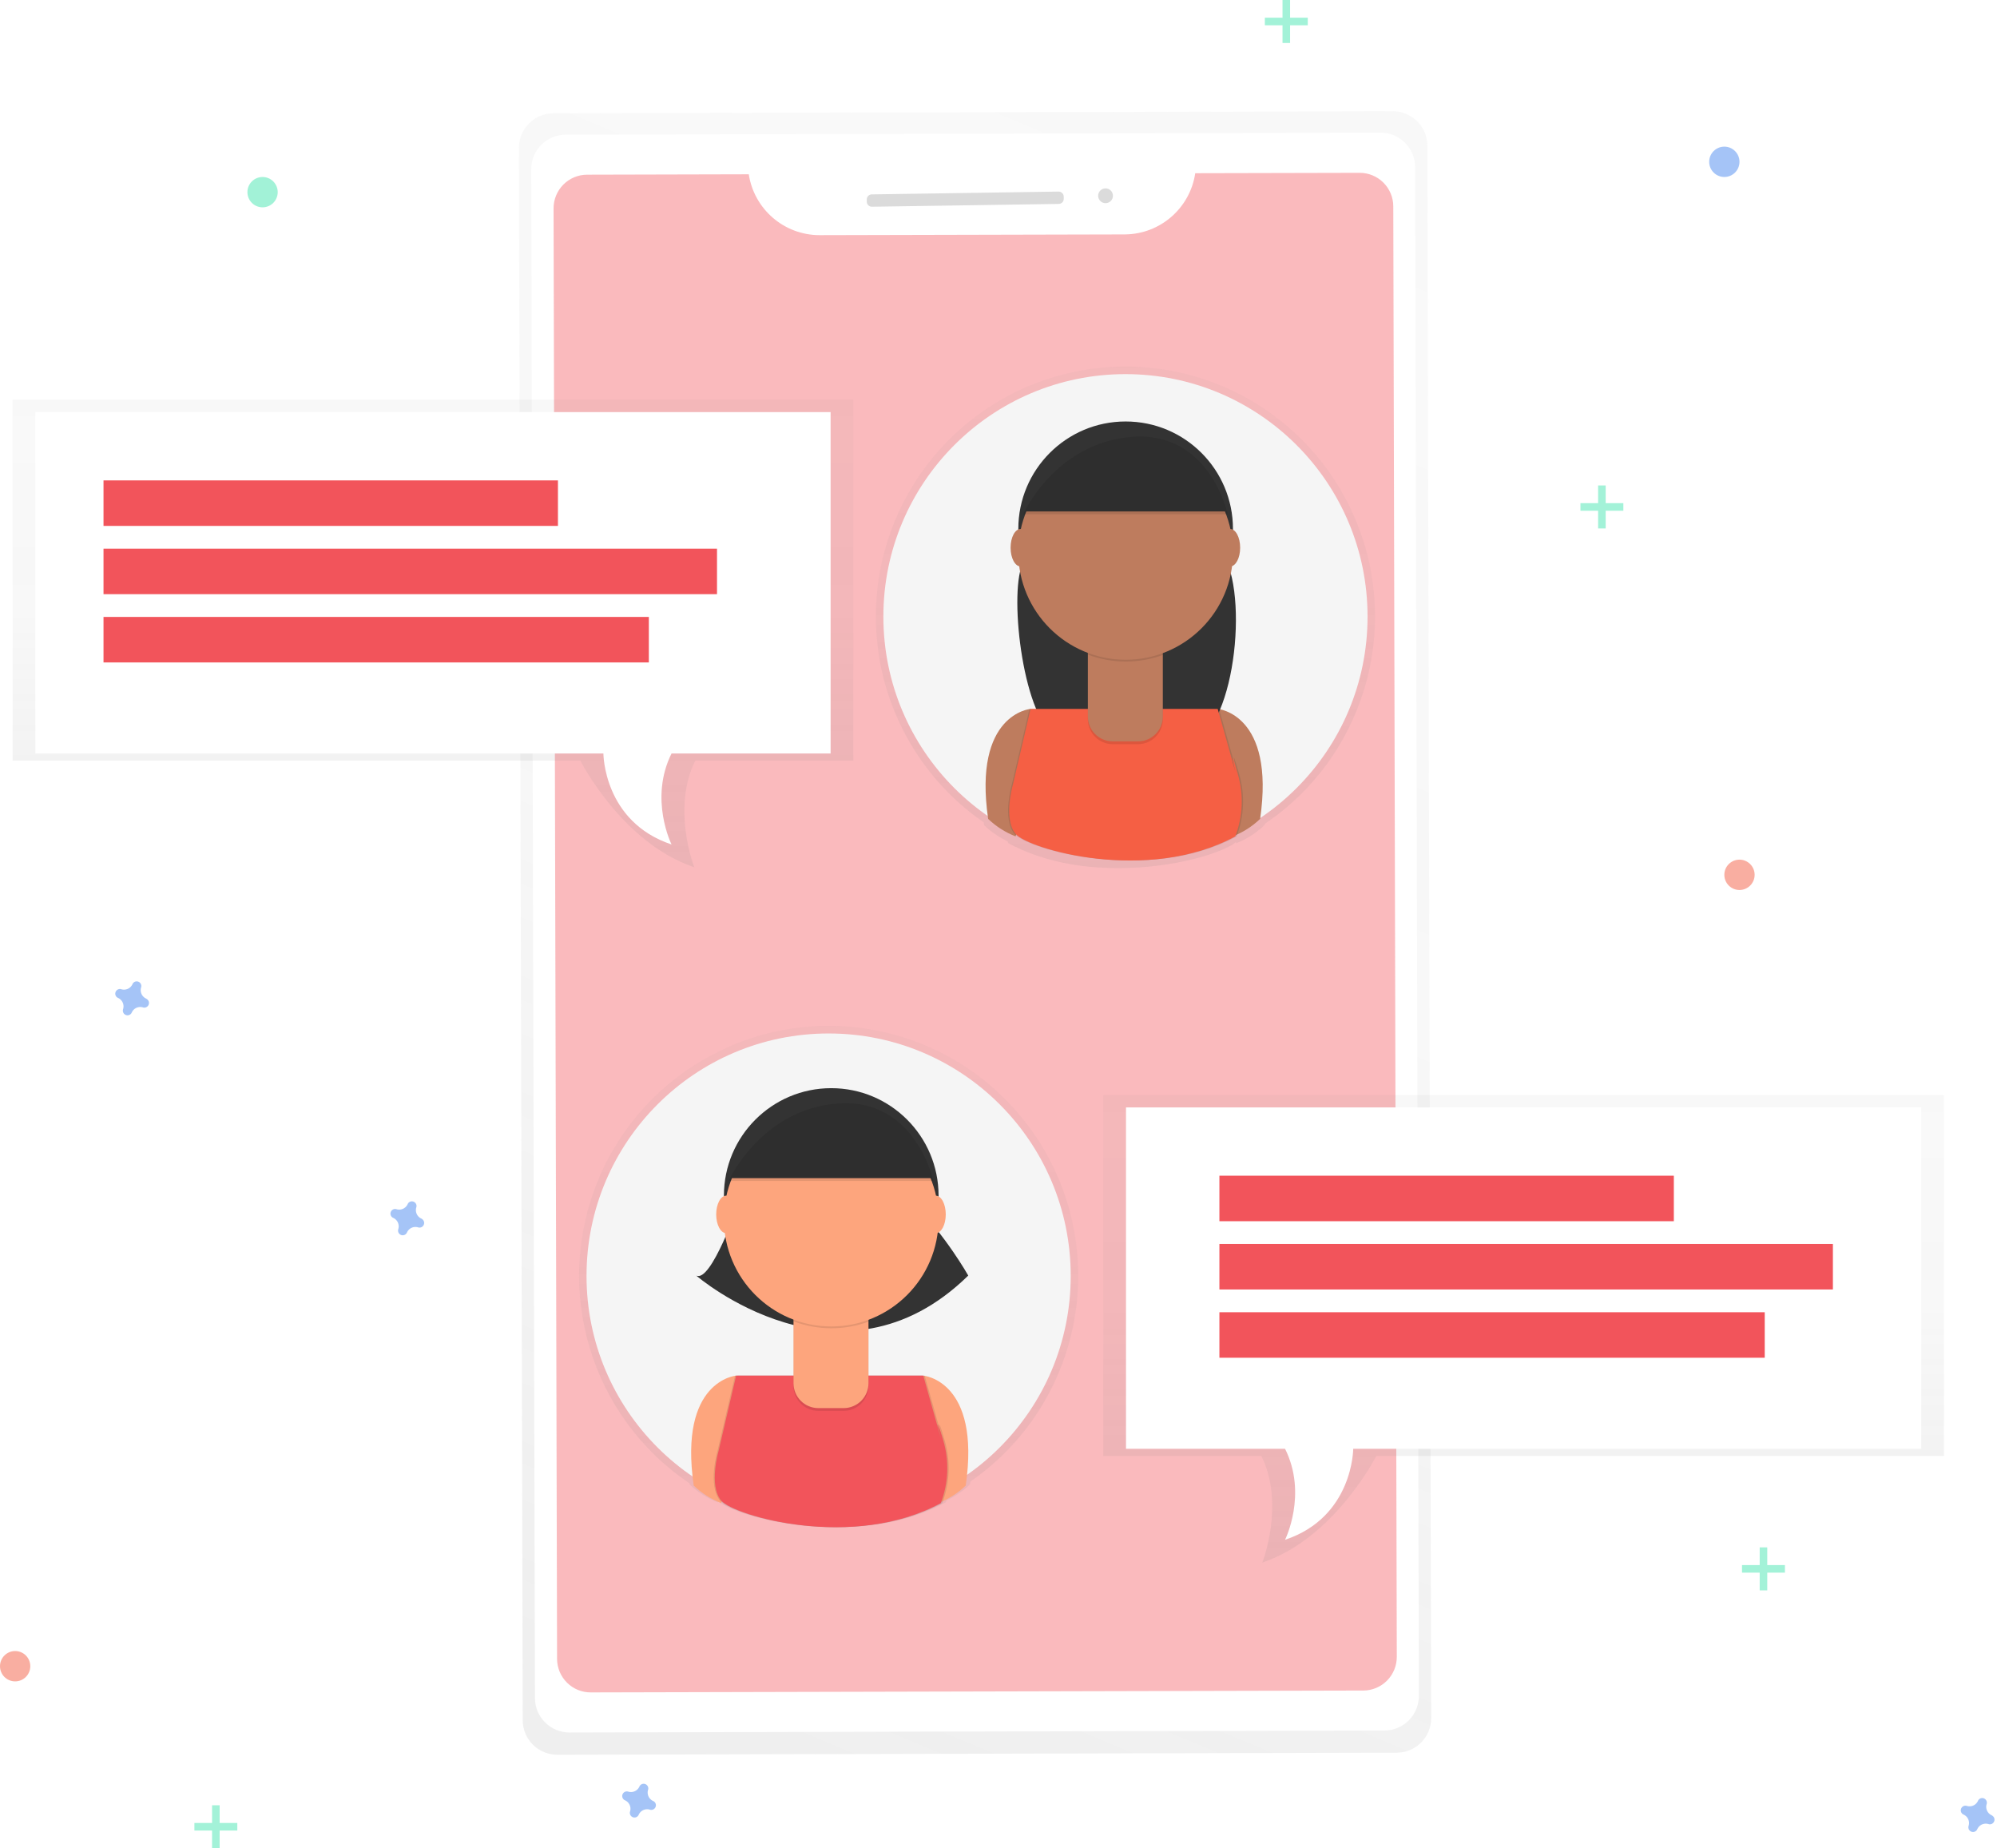 <svg xmlns="http://www.w3.org/2000/svg" width="308" height="285"><defs><linearGradient id="a" x1="37.935%" x2="62.066%" y1="101.732%" y2="-1.736%"><stop offset="0%" stop-color="gray" stop-opacity=".25"/><stop offset="54%" stop-color="gray" stop-opacity=".12"/><stop offset="100%" stop-color="gray" stop-opacity=".1"/></linearGradient><linearGradient id="b" x1="49.997%" x2="49.997%" y1="100.025%" y2=".023%"><stop offset="0%" stop-color="gray" stop-opacity=".25"/><stop offset="54%" stop-color="gray" stop-opacity=".12"/><stop offset="100%" stop-color="gray" stop-opacity=".1"/></linearGradient><linearGradient id="c" x1="49.997%" x2="49.997%" y1="99.985%" y2=".023%"><stop offset="0%" stop-color="gray" stop-opacity=".25"/><stop offset="54%" stop-color="gray" stop-opacity=".12"/><stop offset="100%" stop-color="gray" stop-opacity=".1"/></linearGradient><linearGradient id="d" x1="50%" x2="50%" y1="100%" y2="0%"><stop offset="0%" stop-color="gray" stop-opacity=".25"/><stop offset="54%" stop-color="gray" stop-opacity=".12"/><stop offset="100%" stop-color="gray" stop-opacity=".1"/></linearGradient></defs><g fill="none" fill-rule="evenodd"><path fill="url(#a)" d="M134.987.386L5.518.702C4.106.705 2.754 1.269 1.759 2.271.763 3.273.206 4.63.21 6.043L.798 248.504c.003 1.413.567 2.767 1.568 3.764 1.001.997 2.356 1.554 3.767 1.55l129.469-.316c1.412-.003 2.765-.568 3.76-1.571.996-1.003 1.552-2.361 1.547-3.774l-.588-242.461c-.004-1.412-.568-2.765-1.569-3.761C137.752.939 136.397.382 134.987.386z" opacity=".5" transform="translate(79.823 16.765)"/><path fill="#FFF" d="M87.238 20.768l125.687-.307c2.938-.007 5.325 2.369 5.333 5.307l.576 235.743c.007 2.938-2.369 5.325-5.307 5.333l-125.687.307c-2.938.007-5.325-2.369-5.333-5.307L81.932 26.101c-.007-2.938 2.369-5.325 5.307-5.333z"/><path fill="#F2545B" d="M184.344 26.707c-.801 5.4-5.416 9.408-10.868 9.439l-47.088.113c-5.448-.01-10.075-3.993-10.903-9.384l-24.94.062c-1.373.003-2.69.552-3.659 1.527-.969.975-1.512 2.295-1.509 3.67l.541 223.661c.003 1.376.552 2.694 1.526 3.665.974.97 2.294 1.513 3.668 1.509l119.15-.289c1.373-.003 2.69-.552 3.659-1.527.969-.975 1.512-2.295 1.509-3.67l-.541-223.661c-.003-1.375-.552-2.693-1.525-3.663-.973-.97-2.292-1.514-3.665-1.51l-25.356.058z" opacity=".4"/><path fill="#DBDBDB" d="M134.451 29.974l28.816-.433c.431-.006.785.337.792.768l6e-7 0.0.005.343c.006.431-.337.785-.768.792l-28.816.433c-.431.006-.785-.337-.792-.768l-6e-7-0-.005-.343c-.006-.431.337-.785.768-.792z"/><ellipse cx="170.509" cy="30.189" fill="#DBDBDB" rx="1.141" ry="1.142" transform="rotate(-.86 170.509 30.189)"/><path fill="url(#b)" d="M77.125 38.843C77.131 20.469 64.182 4.646 46.188 1.04 28.194-2.566 10.16 7.049 3.104 24.01-3.953 40.971 1.931 60.562 17.16 70.813l.023.172c1.257 1.206 2.741 2.151 4.365 2.78l.051-.172c1.803 1.56 9.392 4.027 18.11 4.004h.191c5.521 0 11.518-.975 16.79-3.832 0 0 .047-.101.117-.292 1.335-.628 2.561-1.468 3.629-2.487.021-.148.042-.294.062-.437 10.413-7.187 16.63-19.042 16.627-31.705z" opacity=".5" transform="translate(89.168 157.9)"/><ellipse cx="127.799" cy="196.747" fill="#F5F5F5" rx="37.338" ry="37.385"/><path fill="#FDA57D" d="M113.536 212.12s-8.897.729-6.542 16.956c1.218 1.173 2.657 2.093 4.233 2.706l5.004-16.956-2.695-2.706zM142.404 212.12s8.897.729 6.542 16.956c-1.218 1.173-2.657 2.093-4.233 2.706l-5.004-16.964 2.695-2.698z"/><path fill="#333" d="M113.921 185.527s-4.233 12.336-6.542 11.166c0 0 22.28 19.272 41.956 0 0 0-3.465-6.168-8.469-11.178l-26.945.012z"/><ellipse cx="128.204" cy="184.369" fill="#333" rx="16.553" ry="16.574"/><path fill="#000" d="M142.233 212.12h-28.865l-2.695 11.564s-1.581 5.353.389 7.708c1.97 2.355 20.357 7.708 33.876.39 1.179-3.082 1.316-6.466.389-9.634-1.558-5.396-.389-.39-.389-.39l-2.706-9.638z" opacity=".1"/><path fill="#000" d="M142.618 212.12h-28.869l-2.695 11.564s-1.581 5.353.389 7.708c1.97 2.355 20.357 7.708 33.876.39 1.179-3.082 1.316-6.466.389-9.634-1.558-5.396-.389-.39-.389-.39l-2.702-9.638z" opacity=".1"/><path fill="#F2545B" d="M142.404 212.12h-28.869l-2.695 11.564s-1.581 5.353.389 7.708c1.97 2.355 20.357 7.708 33.876.39 1.179-3.082 1.316-6.466.389-9.634-1.558-5.396-.389-.39-.389-.39l-2.702-9.638z"/><path fill="#000" d="M122.39 202.525h11.557v11.189c0 1.019-.404 1.995-1.123 2.715-.719.72-1.695 1.125-2.712 1.125h-3.894c-2.118 0-3.835-1.719-3.835-3.84v-11.189h.008z" opacity=".1"/><path fill="#FDA57D" d="M122.39 202.1h11.557v11.189c0 1.019-.404 1.995-1.123 2.715-.719.72-1.695 1.125-2.712 1.125h-3.894c-2.118 0-3.835-1.719-3.835-3.84v-11.189h.008z"/><path fill="#000" d="M122.413 203.765c3.722 1.392 7.819 1.404 11.549.031v-1.419h-11.549v1.388z" opacity=".1"/><ellipse cx="128.204" cy="187.967" fill="#FDA57D" rx="16.553" ry="16.574"/><path fill="#333" d="M112.383 181.671h31.563s-2.695-12.761-14.625-11.946c-11.931.815-16.938 11.946-16.938 11.946z"/><ellipse cx="111.998" cy="187.262" fill="#FDA57D" rx="1.538" ry="2.889"/><ellipse cx="144.328" cy="187.262" fill="#FDA57D" rx="1.538" ry="2.889"/><path fill="#000" d="M112.383 182.1h31.563s-2.695-12.761-14.625-11.946c-11.931.815-16.938 11.946-16.938 11.946z" opacity=".1"/><path fill="url(#c)" d="M.366 38.929C.359 20.555 13.309 4.731 31.303 1.126c17.994-3.606 36.028 6.009 43.084 22.97 7.056 16.961 1.173 36.552-14.056 46.803l-.023.172c-1.254 1.217-2.738 2.173-4.365 2.811l-.051-.172c-1.803 1.56-9.392 4.027-18.11 4.004h-.191c-5.521 0-11.518-.975-16.79-3.832 0 0-.047-.101-.117-.292-1.335-.628-2.561-1.468-3.629-2.487-.021-.148-.042-.294-.062-.437C6.571 63.472.353 51.603.366 38.929z" opacity=".5" transform="translate(134.726 56.142)"/><ellipse cx="173.582" cy="95.075" fill="#F5F5F5" rx="37.338" ry="37.385"/><path fill="#BE7C5E" d="M158.945 109.314s-8.897.729-6.542 16.956c1.219 1.171 2.658 2.088 4.233 2.698l5.004-16.956-2.695-2.698zM187.81 109.314s8.897.729 6.542 16.956c-1.219 1.171-2.658 2.088-4.233 2.698l-5.004-16.956 2.695-2.698z"/><path fill="#333" d="M159.327 82.72s-.685 1.996-1.655 4.289c-2.118 5.068.3 24.449 5.366 26.512 5.685 2.339 13.161 3.805 20.929.971 6.748-2.464 8.831-24.562 4.057-29.923-.561-.632-1.145-1.259-1.756-1.868l-26.941.019z"/><ellipse cx="173.609" cy="81.566" fill="#333" rx="16.553" ry="16.574"/><path fill="#000" d="M187.642 109.314h-28.869l-2.695 11.564s-1.581 5.353.389 7.708c1.97 2.355 20.357 7.708 33.876.39 1.179-3.082 1.316-6.466.389-9.634-1.558-5.396-.389-.39-.389-.39l-2.702-9.638z" opacity=".1"/><path fill="#000" d="M188.024 109.314h-28.869l-2.695 11.564s-1.581 5.353.389 7.708c1.97 2.355 20.357 7.708 33.876.39 1.179-3.082 1.316-6.466.389-9.634-1.558-5.396-.389-.39-.389-.39l-2.702-9.638z" opacity=".1"/><path fill="#F55F44" d="M187.81 109.314h-28.865l-2.695 11.564s-1.581 5.353.389 7.708 20.357 7.708 33.876.39c1.179-3.082 1.316-6.466.389-9.634-1.558-5.396-.389-.39-.389-.39l-2.706-9.638z"/><path fill="#000" d="M167.796 99.723h11.549v11.189c0 2.121-1.717 3.84-3.835 3.84h-3.894c-2.118 0-3.835-1.719-3.835-3.84V99.723h.016z" opacity=".1"/><path fill="#BE7C5E" d="M167.796 99.294h11.549v11.189c0 2.121-1.717 3.84-3.835 3.84h-3.894c-1.017 0-1.993-.405-2.712-1.125-.719-.72-1.123-1.697-1.123-2.715V99.294h.016z"/><path fill="#000" d="M167.823 100.959c3.722 1.392 7.819 1.404 11.549.031v-1.419h-11.549v1.388z" opacity=".1"/><ellipse cx="173.609" cy="85.161" fill="#BE7C5E" rx="16.553" ry="16.574"/><path fill="#333" d="M157.789 78.868h31.563s-2.695-12.761-14.625-11.946c-11.931.815-16.938 11.946-16.938 11.946z"/><ellipse cx="157.403" cy="84.455" fill="#BE7C5E" rx="1.538" ry="2.889"/><ellipse cx="189.733" cy="84.455" fill="#BE7C5E" rx="1.538" ry="2.889"/><path fill="#000" d="M157.789 79.297h31.563s-2.695-12.761-14.625-11.946c-11.931.815-16.938 11.946-16.938 11.946z" opacity=".1"/><path fill="url(#d)" d="M0 .043v55.643h87.556S94.02 68.423 105.133 72.127c0 0-3.547-9.022.156-16.441h24.375V.043H0z" opacity=".5" transform="translate(1.947 61.601)"/><path fill="#FFF" d="M5.451 63.55v52.633H93.062s0 10.527 10.513 14.036c0 0-3.504-7.018 0-14.036h24.531V63.55H5.451z"/><path fill="#F2545B" d="M15.965 74.077h70.088v7.018H15.965zM15.965 84.603h94.619v7.018h-94.619zM15.965 95.13h84.106v7.018H15.965z"/><path fill="url(#d)" d="M129.664.043v55.643H42.112S35.648 68.423 24.531 72.127c0 0 3.547-9.022-.156-16.441H0V.043h129.664z" opacity=".5" transform="translate(170.159 168.817)"/><path fill="#FFF" d="M296.319 170.766v52.633h-87.611s0 10.527-10.513 14.036c0 0 3.504-7.018 0-14.036h-24.531v-52.633h122.655z"/><path fill="#F2545B" d="M188.071 181.293h70.088v7.018H188.071zM188.071 191.819h94.619v7.018h-94.619zM188.071 202.346h84.106v7.018H188.071z"/><g fill="#47E6B1" opacity=".5"><path d="M32.708 278.372h1.168V285h-1.168z"/><path d="M36.602 281.101v1.17h-6.619v-1.17z"/></g><g fill="#47E6B1" opacity=".5"><path d="M246.478 74.856h1.168v6.628h-1.168z"/><path d="M250.372 77.585v1.17h-6.619v-1.17z"/></g><g fill="#47E6B1" opacity=".5"><path d="M271.398 238.605h1.168v6.628h-1.168z"/><path d="M275.292 241.334v1.17h-6.619v-1.17z"/></g><g fill="#47E6B1" opacity=".5"><path d="M197.805 0h1.168v6.628h-1.168z"/><path d="M201.699 2.729v1.17h-6.619V2.729z"/></g><path fill="#4D8AF0" d="M100.733 277.713c-.66-.297-.994-1.04-.779-1.731a.691.691 0 0 0 .031-.16c.02-.317-.17-.609-.467-.719-.298-.11-.632-.011-.822.244a.69.69 0 0 0-.078.14c-.296.66-1.039.995-1.729.78a.688.688 0 0 0-.16-.031c-.316-.02-.609.17-.718.468-.11.298-.011.633.243.823a.689.689 0 0 0 .14.078c.66.297.994 1.04.779 1.731a.691.691 0 0 0-.031.16c-.02.317.17.609.467.719.298.11.632.011.822-.244a.69.69 0 0 0 .078-.14c.296-.66 1.039-.995 1.729-.78a.688.688 0 0 0 .16.031c.316.02.609-.17.718-.468.11-.298.011-.633-.243-.823a.689.689 0 0 0-.14-.078zM22.545 153.986c-.66-.297-.994-1.04-.779-1.731a.691.691 0 0 0 .031-.16c.02-.317-.17-.609-.467-.719-.298-.11-.632-.011-.822.244a.69.69 0 0 0-.078.14c-.296.66-1.039.995-1.729.78a.688.688 0 0 0-.16-.031c-.316-.02-.609.17-.718.468-.11.298-.011.633.243.823a.689.689 0 0 0 .14.078c.66.297.994 1.04.779 1.731a.691.691 0 0 0-.031.16c-.034.323.154.628.457.744.303.116.646.014.836-.249a.69.69 0 0 0 .078-.14c.296-.66 1.039-.995 1.729-.78a.688.688 0 0 0 .16.031c.316.02.609-.17.718-.468.11-.298.011-.633-.243-.823-.044-.038-.092-.071-.144-.097zM64.988 187.905c-.66-.297-.994-1.04-.779-1.731a.691.691 0 0 0 .031-.16c.02-.317-.17-.609-.467-.719-.298-.11-.632-.011-.822.244a.69.69 0 0 0-.078.14c-.296.66-1.039.995-1.729.78a.688.688 0 0 0-.16-.031c-.316-.02-.609.17-.718.468-.11.298-.011.633.243.823a.689.689 0 0 0 .14.078c.66.297.994 1.04.779 1.731a.691.691 0 0 0-.031.16c-.034.323.154.628.457.744.303.116.646.014.836-.249a.69.69 0 0 0 .078-.14c.296-.66 1.039-.995 1.729-.78a.688.688 0 0 0 .16.031c.316.02.609-.17.718-.468.11-.298.011-.633-.243-.823-.044-.038-.092-.071-.144-.097zM307.182 279.916c-.66-.297-.994-1.04-.779-1.731a.691.691 0 0 0 .031-.16c.02-.317-.17-.609-.467-.719-.298-.11-.632-.011-.822.244-.031.044-.057.091-.078.14-.296.66-1.039.995-1.729.78a.688.688 0 0 0-.16-.031c-.316-.02-.609.17-.718.468-.11.298-.011.633.243.823a.689.689 0 0 0 .14.078c.66.297.994 1.04.779 1.731a.691.691 0 0 0-.031.16c-.034.323.154.628.457.744.303.116.646.014.836-.249a.69.69 0 0 0 .078-.14c.296-.66 1.039-.995 1.729-.78a.688.688 0 0 0 .16.031c.316.02.609-.17.718-.468.11-.298.011-.633-.243-.823a.689.689 0 0 0-.144-.097z" opacity=".5"/><ellipse cx="2.336" cy="256.929" fill="#F55F44" opacity=".5" rx="2.336" ry="2.339"/><ellipse cx="265.947" cy="24.952" fill="#4D8AF0" opacity=".5" rx="2.336" ry="2.339"/><ellipse cx="40.496" cy="29.631" fill="#47E6B1" opacity=".5" rx="2.336" ry="2.339"/><ellipse cx="268.283" cy="134.897" fill="#F55F44" opacity=".5" rx="2.336" ry="2.339"/></g></svg>

